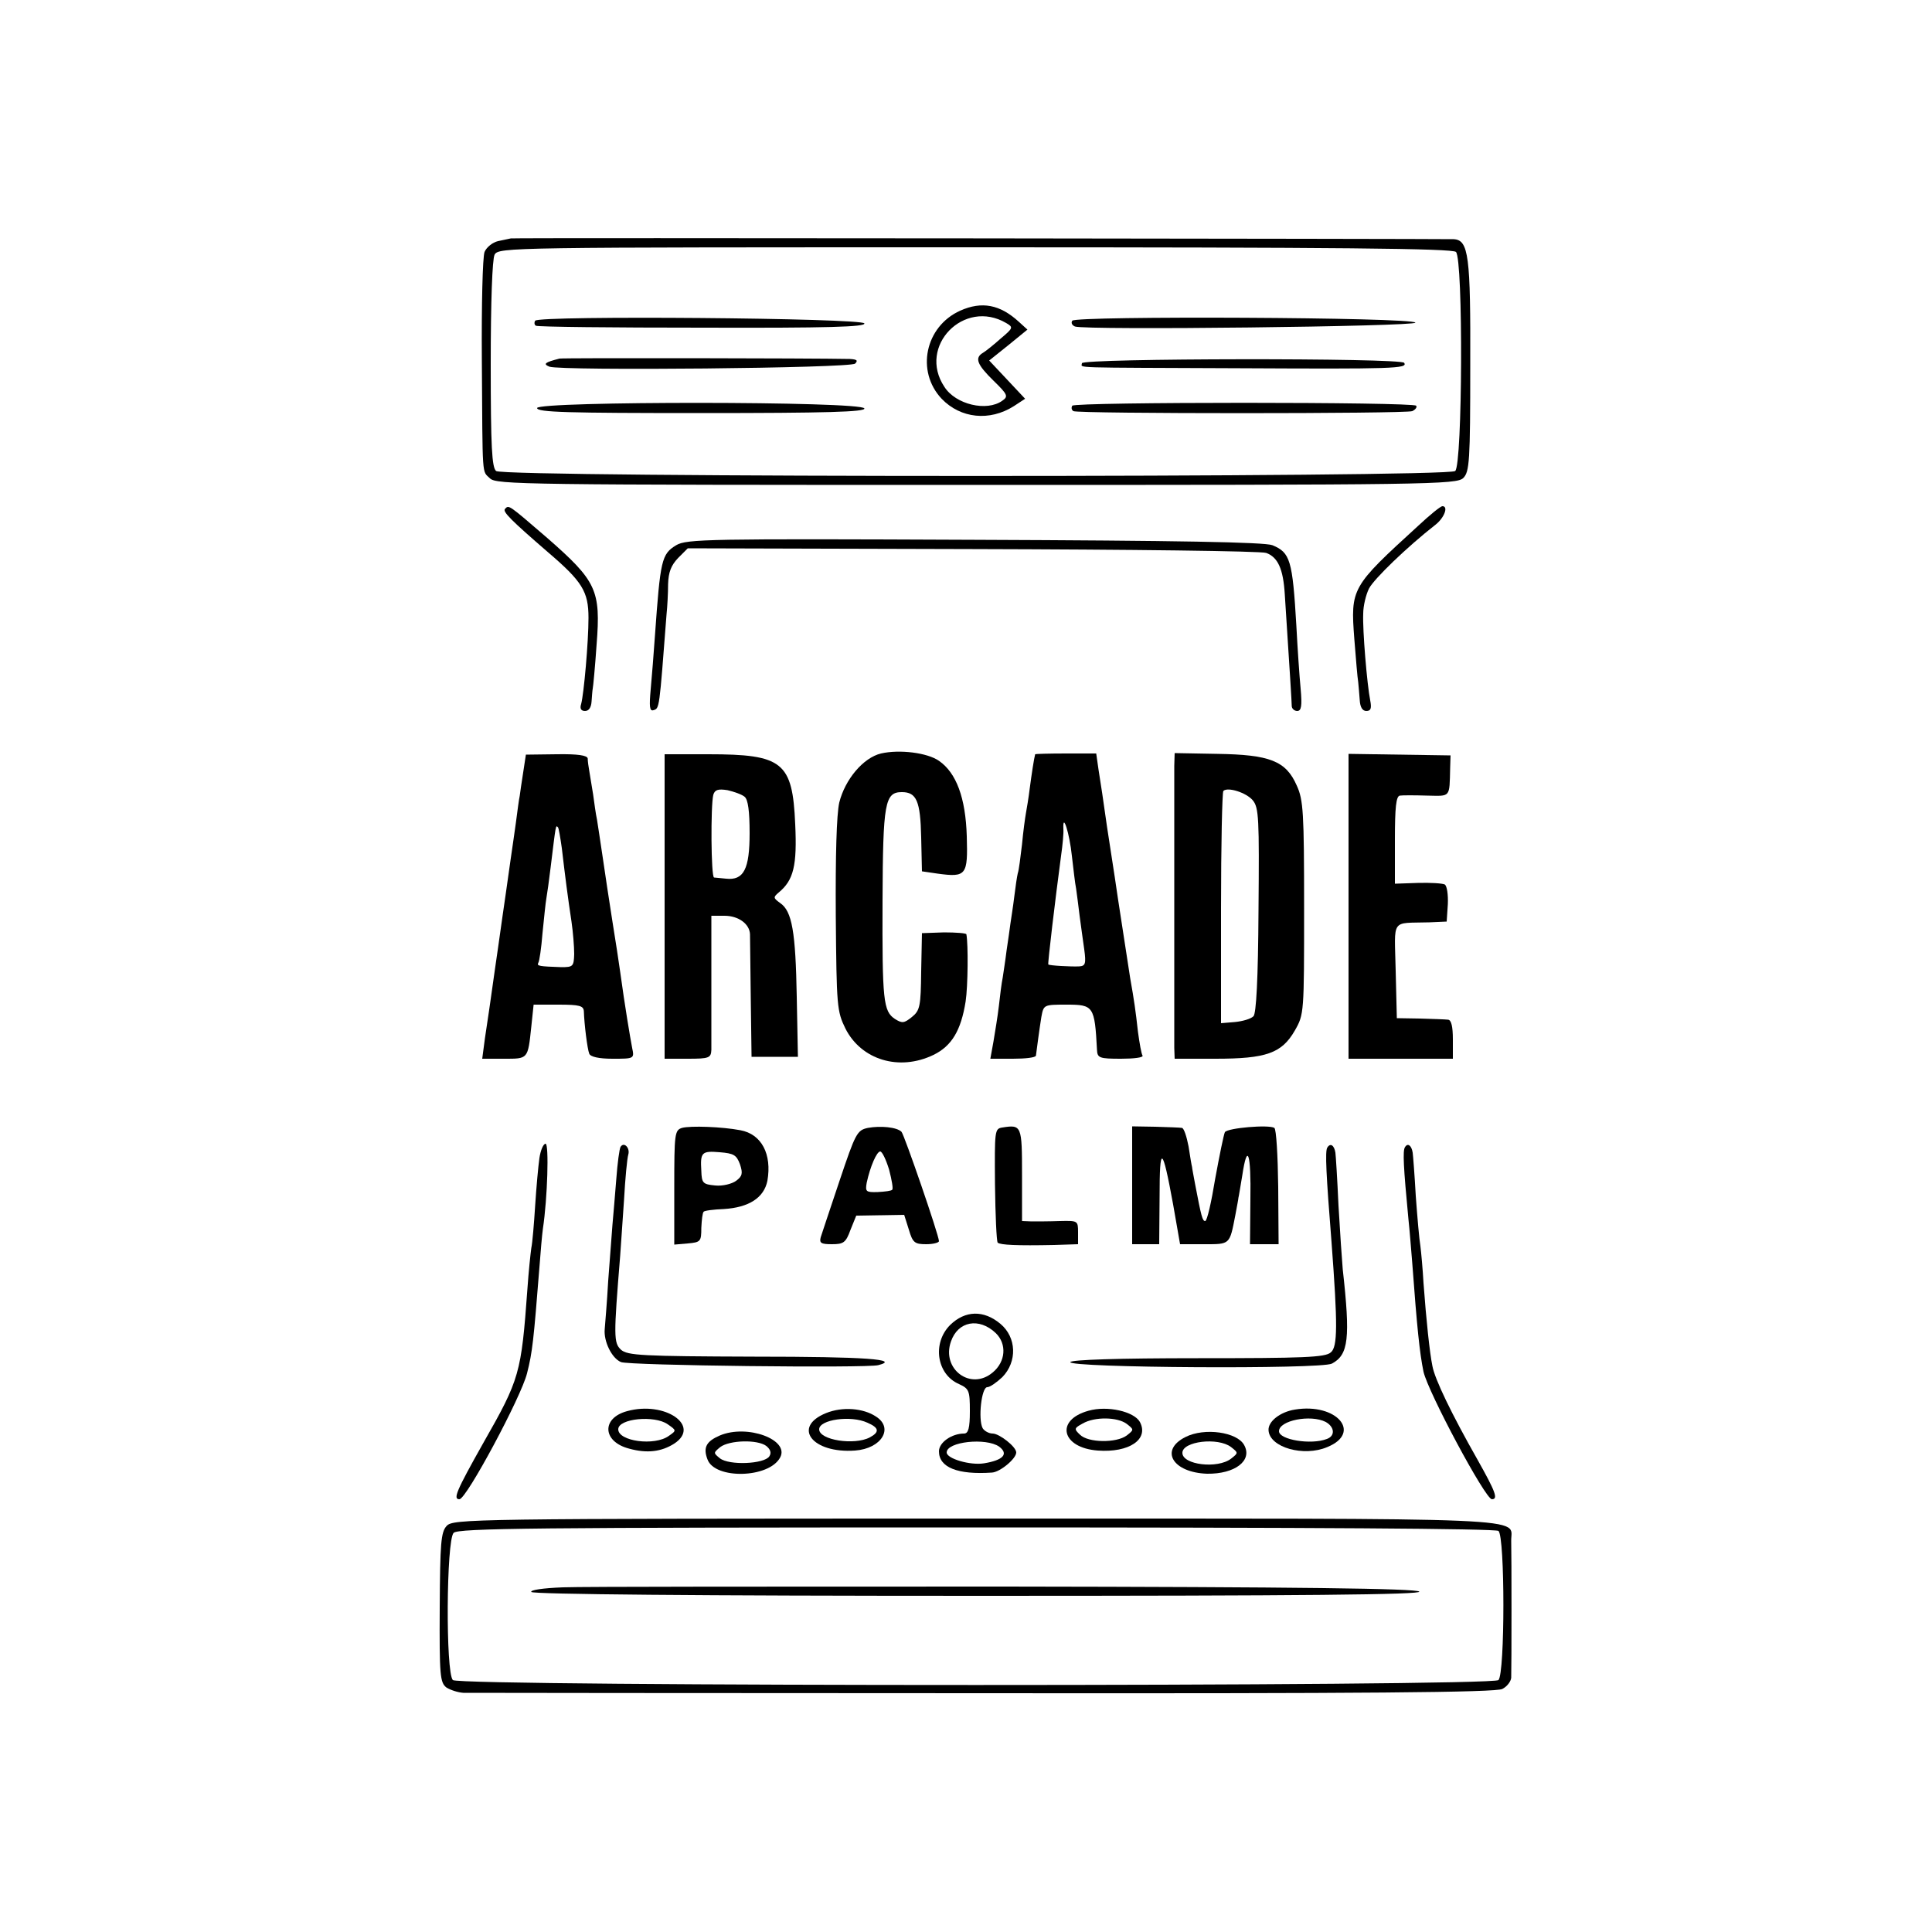 <?xml version="1.0" standalone="no"?>
<!DOCTYPE svg PUBLIC "-//W3C//DTD SVG 20010904//EN"
 "http://www.w3.org/TR/2001/REC-SVG-20010904/DTD/svg10.dtd">
<svg version="1.0" xmlns="http://www.w3.org/2000/svg"
 width="500pt" height="500pt" viewBox="0 0 500 500"
 preserveAspectRatio="xMidYMid meet">
<g transform="translate(0,500) scale(0.1,-0.1)"
fill="#000000" stroke="none">
<path d="M1322 4383 c-4 -1 -19 -4 -33 -7 -14 -3 -30 -16 -35 -28 -5 -13 -8
-138 -7 -278 2 -315 0 -287 21 -308 16 -16 88 -17 1259 -17 1172 0 1243 1
1260 18 16 16 18 44 18 290 1 285 -4 326 -43 328 -36 1 -2432 4 -2440 2z
m2446 -35 c19 -19 17 -551 -2 -567 -20 -17 -2462 -17 -2482 0 -11 9 -14 62
-14 276 0 163 4 272 10 284 11 19 35 19 1243 19 946 0 1236 -3 1245 -12z"/>
<path d="M2485 4196 c-91 -41 -115 -157 -48 -228 49 -51 124 -59 187 -19 l29
19 -46 49 -47 50 50 40 49 40 -22 20 c-49 45 -96 54 -152 29z m119 -32 c19
-11 18 -13 -14 -40 -18 -16 -39 -33 -46 -37 -22 -13 -16 -30 27 -72 37 -36 39
-41 23 -52 -40 -29 -121 -10 -150 36 -70 105 51 229 160 165z"/>
<path d="M1385 4170 c-3 -5 -2 -11 2 -13 5 -3 198 -5 431 -5 326 -1 422 2 419
11 -4 14 -843 21 -852 7z"/>
<path d="M2775 4170 c-4 -6 0 -12 7 -15 27 -10 883 0 881 10 -4 14 -880 18
-888 5z"/>
<path d="M1448 4072 c-39 -10 -43 -14 -26 -21 32 -11 779 -4 791 8 8 8 5 11
-14 12 -96 2 -742 3 -751 1z"/>
<path d="M2800 4060 c0 -13 -41 -11 410 -13 396 -2 434 -1 424 14 -8 13 -834
12 -834 -1z"/>
<path d="M1390 3944 c0 -11 77 -13 426 -13 324 0 424 3 421 12 -6 19 -847 19
-847 1z"/>
<path d="M2775 3950 c-3 -5 -2 -11 3 -14 12 -7 859 -7 877 0 8 4 13 10 10 14
-6 10 -884 10 -890 0z"/>
<path d="M1307 3683 c-7 -7 15 -29 111 -112 89 -76 105 -102 105 -170 0 -63
-12 -197 -19 -223 -4 -12 0 -18 10 -18 10 0 16 9 17 25 1 14 2 28 3 33 1 4 6
55 10 114 11 141 0 164 -128 276 -100 86 -99 86 -109 75z"/>
<path d="M3670 3639 c-173 -158 -175 -161 -165 -293 4 -50 8 -100 10 -111 1
-11 3 -32 4 -47 1 -18 7 -28 17 -28 12 0 14 7 10 28 -8 40 -20 181 -18 224 0
20 7 49 15 65 13 25 99 108 172 165 23 18 34 48 18 48 -5 0 -33 -23 -63 -51z"/>
<path d="M1750 3589 c-38 -23 -41 -38 -55 -234 -3 -44 -8 -106 -11 -139 -4
-44 -3 -57 7 -54 16 5 15 1 34 248 2 19 4 54 4 78 1 32 8 49 26 68 l25 25 737
-2 c406 -1 748 -5 760 -10 30 -11 44 -41 48 -107 13 -201 18 -279 18 -289 0
-7 7 -13 14 -13 11 0 13 13 9 58 -3 31 -8 104 -11 162 -10 171 -16 190 -62
209 -20 8 -246 12 -771 14 -691 3 -745 2 -772 -14z"/>
<path d="M2280 3050 c-46 -11 -93 -67 -108 -127 -7 -31 -10 -137 -9 -293 2
-235 3 -247 25 -292 41 -81 139 -111 228 -68 47 23 71 63 83 138 6 39 7 148 2
174 0 3 -27 5 -58 5 l-57 -2 -2 -99 c-1 -90 -3 -101 -24 -118 -20 -16 -25 -17
-44 -5 -30 20 -33 47 -32 307 1 253 6 280 50 280 38 0 48 -23 50 -117 l2 -88
41 -6 c74 -10 78 -4 75 97 -3 99 -27 164 -72 195 -30 21 -102 30 -150 19z"/>
<path d="M1354 3001 c-4 -25 -8 -53 -9 -61 -2 -8 -6 -40 -10 -70 -4 -30 -9
-62 -10 -70 -1 -8 -6 -40 -10 -70 -4 -30 -9 -62 -10 -70 -1 -8 -6 -40 -10 -70
-4 -30 -9 -62 -10 -70 -1 -8 -6 -40 -10 -70 -4 -30 -9 -62 -10 -70 -1 -8 -6
-39 -10 -67 l-7 -53 56 0 c63 0 62 -2 71 83 l6 57 65 0 c54 0 64 -3 65 -17 1
-33 9 -98 14 -110 3 -8 25 -13 60 -13 56 0 57 0 51 28 -5 26 -19 109 -31 197
-3 22 -12 81 -20 130 -8 50 -19 124 -25 165 -6 41 -13 86 -15 99 -3 13 -7 43
-10 65 -4 23 -8 50 -10 61 -2 11 -4 25 -4 32 -1 8 -25 12 -81 11 l-79 -1 -7
-46z m100 -196 c8 -69 16 -131 25 -190 4 -27 7 -65 7 -84 -1 -32 -3 -34 -33
-34 -58 2 -64 3 -60 11 3 4 8 39 11 77 4 39 8 80 10 90 2 11 7 47 11 80 14
114 13 110 19 104 2 -2 6 -26 10 -54z"/>
<path d="M1720 2654 l0 -394 60 0 c55 0 60 2 61 23 0 12 0 95 0 185 l0 162 34
0 c36 0 65 -21 66 -48 0 -9 1 -84 2 -167 l2 -150 60 0 60 0 -3 155 c-3 168
-12 222 -43 243 -18 13 -18 15 -4 27 39 32 48 70 43 177 -7 161 -32 181 -225
181 l-113 0 0 -394z m207 284 c9 -7 13 -38 13 -94 0 -93 -15 -123 -61 -118
-13 1 -27 3 -31 3 -8 1 -9 186 -2 214 4 13 12 16 37 12 17 -4 37 -11 44 -17z"/>
<path d="M2679 3048 c-3 -11 -9 -50 -14 -88 -3 -25 -8 -54 -10 -65 -2 -11 -7
-47 -10 -80 -4 -33 -8 -67 -11 -75 -2 -8 -6 -35 -9 -60 -3 -25 -8 -56 -10 -70
-2 -14 -6 -45 -10 -70 -3 -25 -8 -56 -10 -70 -3 -14 -7 -47 -10 -74 -3 -26
-10 -68 -14 -92 l-8 -44 58 0 c33 0 59 3 60 8 2 16 9 69 14 100 6 32 6 32 66
32 69 0 72 -4 78 -117 1 -21 6 -23 62 -23 33 0 58 3 56 8 -3 4 -8 32 -12 62
-6 54 -10 82 -20 138 -4 28 -34 218 -40 262 -2 14 -11 72 -20 130 -8 58 -18
124 -22 148 l-6 42 -78 0 c-44 0 -79 -1 -80 -2z m95 -263 c4 -33 8 -71 11 -85
2 -14 6 -45 9 -70 3 -25 9 -64 12 -87 5 -37 3 -43 -13 -44 -21 -1 -77 2 -80 5
-2 1 18 169 33 281 4 28 7 59 6 70 -2 45 16 -12 22 -70z"/>
<path d="M3039 3018 c0 -43 0 -695 0 -730 l1 -28 105 0 c132 0 172 14 206 73
24 42 24 45 24 317 0 248 -2 280 -19 317 -28 64 -70 80 -206 82 l-110 2 -1
-33z m203 -89 c16 -19 17 -47 15 -284 -1 -181 -6 -268 -13 -275 -7 -7 -28 -13
-48 -15 l-36 -3 0 297 c0 164 3 300 6 304 11 11 59 -4 76 -24z"/>
<path d="M3490 2654 l0 -394 135 0 135 0 0 50 c0 33 -4 50 -12 51 -7 1 -40 2
-73 3 l-60 1 -3 123 c-3 138 -14 122 87 125 l45 2 3 45 c1 24 -2 47 -8 51 -6
3 -37 5 -70 4 l-59 -2 0 114 c0 83 3 113 13 114 6 1 38 1 70 0 62 -1 58 -7 60
72 l1 32 -132 2 -132 2 0 -395z"/>
<path d="M1765 2081 c-19 -6 -20 -15 -20 -154 l0 -148 35 3 c33 3 35 5 35 40
1 21 3 39 6 42 2 3 26 6 52 7 65 4 104 29 113 73 12 69 -15 121 -70 131 -47 9
-129 12 -151 6z m150 -94 c8 -24 6 -31 -10 -43 -11 -8 -35 -14 -54 -12 -32 3
-35 6 -36 38 -3 48 1 52 48 48 36 -3 43 -7 52 -31z"/>
<path d="M2246 2081 c-28 -6 -32 -14 -73 -136 -24 -71 -46 -138 -49 -147 -4
-15 1 -18 29 -18 30 0 36 4 48 37 l15 37 62 1 62 1 12 -38 c10 -34 15 -38 45
-38 18 0 33 4 33 8 0 15 -90 276 -97 283 -12 12 -54 16 -87 10z m55 -108 c7
-27 11 -50 8 -52 -2 -3 -19 -5 -37 -6 -31 -1 -33 1 -29 24 9 42 26 81 35 81 5
0 15 -21 23 -47z"/>
<path d="M2594 2082 c-20 -3 -20 -8 -19 -147 1 -80 4 -147 7 -151 7 -6 50 -8
146 -6 l62 2 0 31 c0 30 -1 30 -47 29 -27 -1 -59 -1 -73 -1 l-25 1 0 119 c0
128 -1 131 -51 123z"/>
<path d="M2930 1933 l0 -153 35 0 35 0 1 123 c0 136 7 133 35 -20 l18 -103 62
0 c68 0 66 -2 81 75 4 22 8 42 8 45 1 3 5 29 10 58 13 87 23 59 21 -63 l-1
-115 37 0 37 0 -1 148 c-1 81 -5 150 -10 153 -14 9 -121 0 -128 -11 -3 -6 -14
-60 -25 -120 -10 -61 -21 -110 -26 -110 -7 0 -10 11 -26 95 -4 22 -8 42 -8 45
-1 3 -5 26 -9 53 -5 26 -12 47 -17 48 -5 1 -36 2 -69 3 l-60 1 0 -152z"/>
<path d="M1396 2003 c-3 -21 -8 -76 -11 -123 -3 -47 -7 -96 -10 -110 -2 -14
-7 -61 -10 -105 -16 -220 -20 -234 -114 -399 -71 -126 -79 -146 -62 -146 18 0
160 265 175 326 14 55 17 85 32 274 3 41 7 86 9 100 12 79 16 220 7 220 -6 0
-13 -17 -16 -37z"/>
<path d="M1606 2032 c-3 -5 -8 -42 -11 -83 -3 -41 -8 -94 -10 -119 -2 -25 -7
-90 -11 -145 -3 -55 -8 -111 -9 -125 -3 -31 18 -75 42 -85 19 -9 636 -16 666
-8 58 15 -31 22 -320 22 -292 1 -329 3 -346 18 -19 18 -19 34 -2 243 2 25 6
90 10 145 3 55 8 107 11 117 5 17 -11 34 -20 20z"/>
<path d="M3435 2030 c-6 -9 -3 -69 11 -245 16 -213 16 -271 -2 -285 -14 -13
-72 -15 -343 -15 -207 0 -328 -4 -331 -10 -8 -15 649 -19 677 -4 43 23 48 65
28 244 -2 22 -7 96 -11 165 -3 68 -7 130 -8 137 -3 19 -13 26 -21 13z"/>
<path d="M3636 2031 c-6 -9 -4 -50 9 -186 3 -27 7 -79 10 -115 12 -163 19
-232 29 -280 12 -53 160 -330 177 -330 17 0 9 20 -37 102 -67 118 -111 209
-117 243 -7 34 -16 119 -23 215 -2 36 -6 79 -8 95 -3 17 -8 75 -12 130 -3 54
-7 105 -8 112 -3 19 -13 26 -20 14z"/>
<path d="M2459 1571 c-47 -47 -35 -128 23 -153 26 -12 28 -17 28 -70 0 -44 -4
-58 -15 -58 -32 0 -65 -23 -65 -46 0 -42 49 -61 137 -55 21 1 63 36 63 52 0
15 -44 49 -61 49 -10 0 -22 7 -26 14 -12 23 -3 106 12 106 7 0 24 12 39 26 39
40 37 103 -5 138 -43 36 -91 35 -130 -3z m118 -21 c29 -28 26 -74 -8 -102 -57
-48 -133 9 -108 80 18 53 73 63 116 22z m9 -294 c25 -19 10 -35 -39 -43 -36
-6 -97 12 -97 28 0 28 102 39 136 15z"/>
<path d="M1623 1348 c-67 -18 -64 -79 5 -97 47 -13 84 -8 117 13 70 46 -24
111 -122 84z m105 -34 c23 -16 23 -16 3 -30 -37 -27 -131 -14 -131 17 0 28 94
37 128 13z"/>
<path d="M2138 1343 c-89 -36 -36 -105 75 -97 68 5 101 58 54 88 -33 22 -87
26 -129 9z m107 -25 c30 -13 32 -24 6 -38 -40 -21 -131 -7 -131 21 0 25 82 37
125 17z"/>
<path d="M2817 1349 c-87 -24 -70 -96 24 -103 81 -6 133 29 109 74 -15 27 -84
43 -133 29z m99 -34 c19 -15 19 -15 0 -30 -27 -20 -100 -19 -121 2 -16 15 -15
17 7 29 31 18 90 17 114 -1z"/>
<path d="M3351 1352 c-38 -6 -70 -31 -68 -54 3 -44 91 -69 152 -43 91 37 24
115 -84 97z m80 -32 c23 -13 25 -36 3 -44 -41 -16 -124 -2 -124 20 0 28 82 44
121 24z"/>
<path d="M1863 1285 c-35 -15 -44 -31 -32 -62 19 -52 159 -49 188 5 25 46 -85
87 -156 57z m120 -27 c11 -9 14 -18 8 -27 -13 -20 -104 -24 -128 -5 -17 14
-17 14 1 29 24 18 96 20 119 3z"/>
<path d="M3068 1281 c-68 -34 -33 -92 56 -95 72 -1 118 34 96 74 -18 34 -103
46 -152 21z m118 -26 c19 -15 19 -15 0 -30 -35 -27 -126 -16 -126 15 0 30 92
41 126 15z"/>
<path d="M1156 1051 c-15 -16 -17 -45 -18 -211 -1 -177 1 -194 17 -207 11 -7
30 -13 44 -14 14 0 620 -1 1347 -1 991 -1 1326 2 1342 11 12 6 22 19 23 29 1
26 1 323 0 354 -2 62 100 58 -1385 58 -1313 0 -1353 -1 -1370 -19z m2722 -13
c17 -14 17 -369 0 -386 -17 -17 -2689 -17 -2706 0 -19 19 -17 362 2 381 12 12
209 14 1353 14 876 0 1342 -3 1351 -9z"/>
<path d="M1457 892 c-53 -2 -85 -7 -82 -12 4 -6 432 -10 1158 -10 840 0 1148
3 1140 11 -8 8 -312 12 -1070 13 -582 0 -1098 0 -1146 -2z"/>
</g>
</svg>
